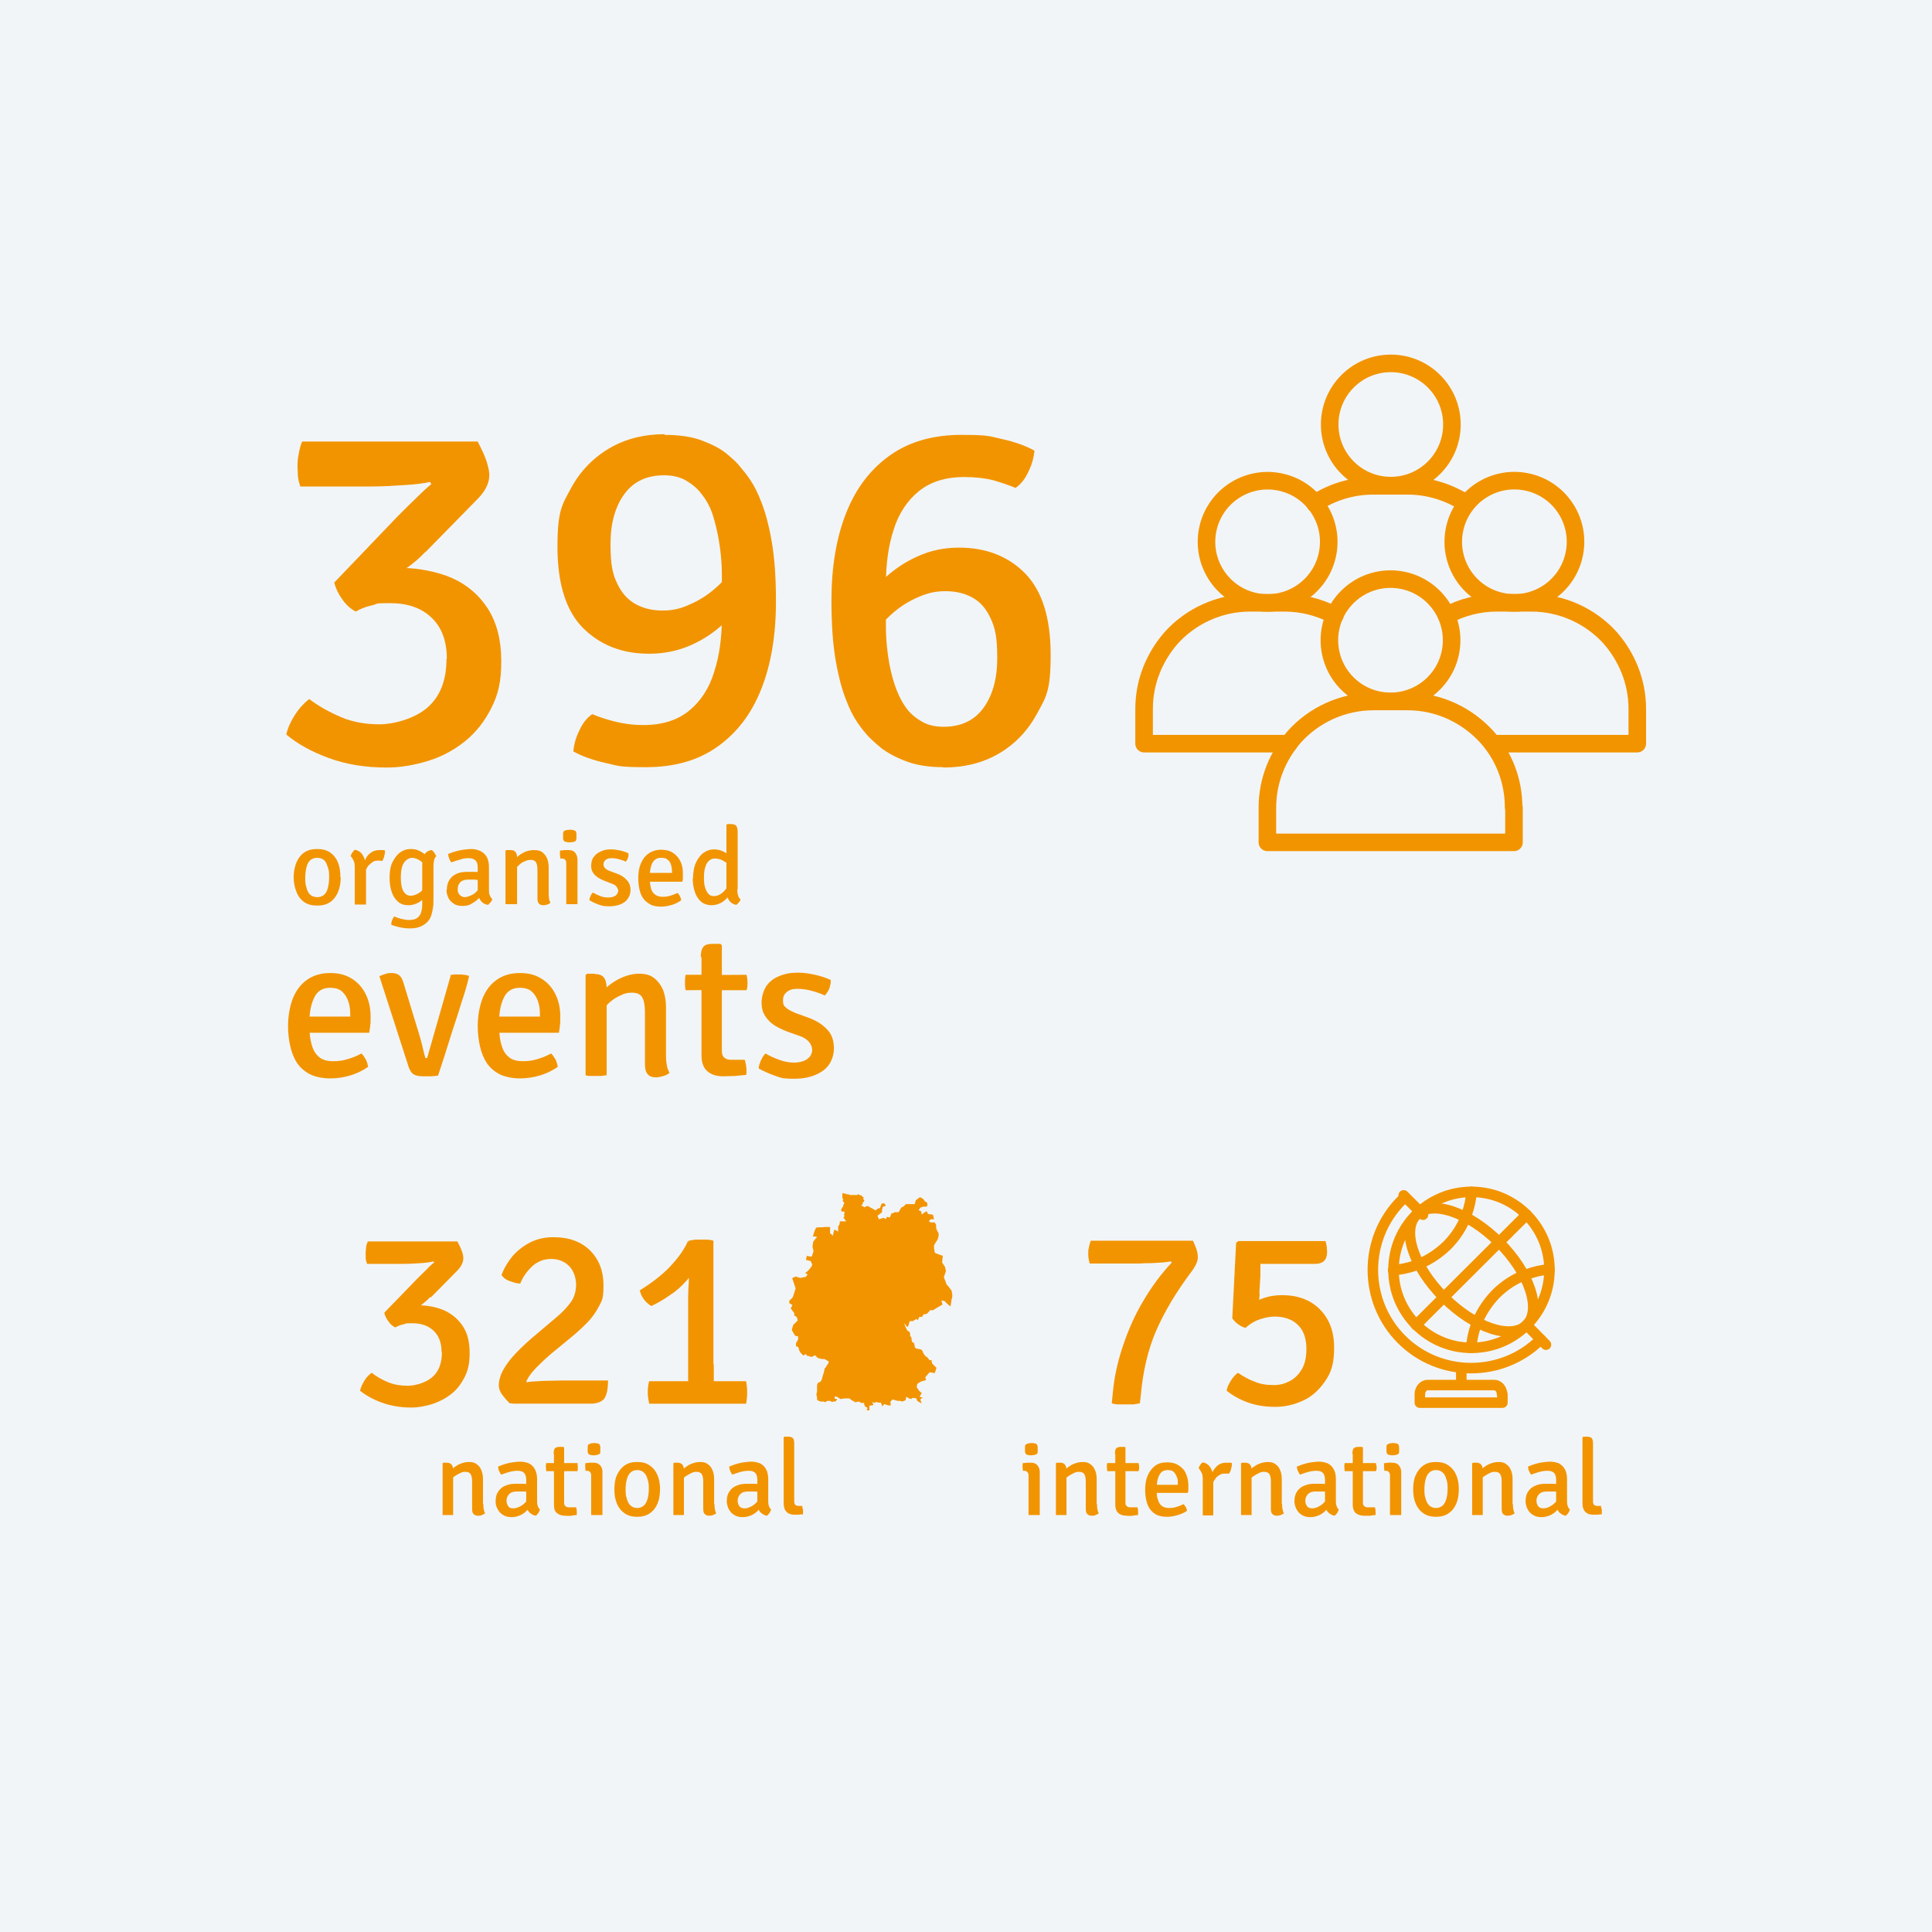 <?xml version="1.0" encoding="UTF-8"?>
<svg xmlns="http://www.w3.org/2000/svg" version="1.1" viewBox="0 0 550 550">
  <!-- Generator: Adobe Illustrator 29.3.0, SVG Export Plug-In . SVG Version: 2.1.0 Build 146)  -->
  <defs>
    <style>
      .st0 {
        fill: #f29400;
      }

      .st1 {
        stroke-width: 3px;
      }

      .st1, .st2 {
        fill: none;
        stroke: #f29400;
        stroke-linecap: round;
        stroke-linejoin: round;
      }

      .st2 {
        stroke-width: 5px;
      }

      .st3 {
        fill: #f2f5f7;
      }
    </style>
  </defs>
  <g id="BG">
    <rect class="st3" width="550" height="550"/>
  </g>
  <g id="Type">
    <g>
      <path class="st0" d="M127.2,187.5c0-5.1-1.5-9-4.4-11.7-2.9-2.8-6.9-4.1-11.8-4.1s-3.2.2-5,.6c-1.8.4-3.4,1-4.7,1.8-1.4-.7-2.7-1.8-3.8-3.4-1.1-1.5-1.9-3.1-2.3-4.7,2.6-1.2,5.6-2.3,8.9-3.1,3.3-.8,6.9-1.2,10.8-1.2s9.6,1,13.9,2.9c4.2,1.9,7.6,4.8,10.1,8.7,2.5,3.9,3.8,8.9,3.8,14.9s-.9,9.5-2.8,13.3c-1.9,3.8-4.4,7-7.5,9.5-3.1,2.5-6.6,4.4-10.5,5.6-3.9,1.2-7.8,1.9-11.8,1.9-6.1,0-11.6-.9-16.5-2.7-4.9-1.8-8.9-4-12.1-6.7.4-1.8,1.2-3.6,2.4-5.5s2.6-3.4,4.1-4.6c2.8,2.1,5.9,3.8,9.2,5.2,3.3,1.4,7,2,10.9,2s9.9-1.6,13.5-4.7c3.7-3.2,5.5-7.8,5.5-13.9ZM121.1,157.1c-1.6,1.7-3.4,3.3-5.6,4.8-2.1,1.5-4.2,2.9-6.3,4.1s-3.9,2.2-5.4,3l-8.7-3.1,17.9-18.7c.8-.8,1.8-1.8,3-3,1.2-1.2,2.5-2.4,3.7-3.6,1.2-1.2,2.3-2.1,3.1-2.8l-.4-.6c-1.7.4-4.1.7-7.4.9-3.2.2-6.3.4-9.2.4h-20.3c-.4-1.1-.6-2.1-.7-3,0-1-.1-1.8-.1-2.4,0-1.1,0-2.3.3-3.6.2-1.3.5-2.6,1-3.8h50c1.1,2.2,2,4,2.5,5.6.5,1.6.8,2.9.8,3.9,0,2.2-1,4.4-3.1,6.6l-15.1,15.4Z"/>
      <path class="st0" d="M189.1,123.8c4.2,0,7.8.5,10.7,1.6,2.9,1.1,5.3,2.3,7.1,3.8,1.8,1.5,3.1,2.7,3.9,3.8.7.8,1.6,1.9,2.7,3.5,1.1,1.6,2.2,3.7,3.3,6.6,1.1,2.8,2.1,6.5,2.9,11.1.8,4.6,1.2,10.3,1.2,17,0,9.6-1.4,18-4.2,25-2.8,7.1-7,12.5-12.5,16.4-5.5,3.9-12.3,5.8-20.3,5.8s-7.9-.4-11.5-1.2c-3.6-.8-6.7-1.9-9.2-3.3.2-1.9.7-3.9,1.7-5.9.9-2,2.1-3.6,3.7-4.7,1.9.8,4,1.5,6.4,2.1,2.4.6,5.1,1,8.2,1,5.4,0,9.7-1.4,13-4.1,3.3-2.7,5.7-6.4,7.1-11,1.5-4.6,2.2-9.8,2.2-15.5v-12.3c0-2.5-.2-5.2-.6-8-.4-2.9-1-5.6-1.8-8.3-.8-2.7-2-4.9-3.5-6.7-1.1-1.5-2.6-2.7-4.3-3.7-1.7-1-3.8-1.5-6.2-1.5-5,0-8.8,1.8-11.4,5.4-2.6,3.6-3.9,8.3-3.9,14.2s.6,8.5,1.9,11.2c1.3,2.8,3.1,4.7,5.3,5.9,2.2,1.2,4.7,1.8,7.6,1.8s5.1-.5,7.7-1.7c2.6-1.1,5-2.6,7.3-4.6,2.3-2,4.3-4.3,5.9-6.9l3,8.2c-1.4,3-3.5,5.8-6.3,8.5-2.8,2.7-6,4.8-9.6,6.4-3.7,1.6-7.6,2.4-11.8,2.4-7.8,0-14-2.5-18.9-7.4-4.8-4.9-7.2-12.6-7.2-23s1.3-12,3.9-16.8c2.6-4.8,6.3-8.6,10.9-11.3,4.6-2.7,9.9-4,15.8-4Z"/>
      <path class="st0" d="M268.5,218.4c-4.2,0-7.7-.6-10.6-1.7-2.9-1.1-5.3-2.4-7.1-3.8-1.8-1.5-3.1-2.7-4-3.7-.7-.8-1.6-1.9-2.7-3.5-1.1-1.6-2.2-3.7-3.3-6.6-1.1-2.8-2.1-6.5-2.9-11.1-.8-4.6-1.2-10.3-1.2-17,0-9.6,1.4-18,4.2-25,2.8-7.1,7-12.5,12.5-16.4,5.5-3.9,12.3-5.8,20.3-5.8s7.9.4,11.6,1.2c3.6.8,6.7,1.9,9.2,3.3-.2,1.9-.7,3.9-1.7,5.9-.9,2-2.1,3.6-3.7,4.7-1.9-.8-4-1.5-6.4-2.2-2.4-.6-5.1-.9-8.2-.9-5.4,0-9.7,1.4-13,4.1-3.3,2.7-5.7,6.4-7.1,10.9-1.5,4.6-2.2,9.8-2.2,15.5v12.3c0,2.4.2,5.1.6,8,.4,2.9,1,5.6,1.9,8.3s2,4.9,3.4,6.8c1.1,1.5,2.6,2.7,4.3,3.7,1.7,1,3.8,1.5,6.2,1.5,5,0,8.8-1.8,11.4-5.4s3.9-8.3,3.9-14.2-.6-8.5-1.9-11.3-3-4.7-5.2-5.9c-2.2-1.2-4.7-1.8-7.6-1.8s-5,.5-7.6,1.6c-2.6,1.1-5.1,2.6-7.4,4.6-2.3,2-4.3,4.3-5.9,7l-3-8.2c1.4-3.1,3.5-5.9,6.3-8.5,2.8-2.6,6-4.8,9.6-6.4,3.7-1.7,7.6-2.5,11.8-2.5,7.8,0,14.1,2.5,18.9,7.4,4.8,5,7.2,12.6,7.2,23.1s-1.3,12-3.9,16.8c-2.6,4.8-6.2,8.6-10.8,11.3s-9.9,4-15.9,4Z"/>
    </g>
    <g>
      <path class="st0" d="M85.6,293.8v-4.4h14.1v-.8c0-1.4-.2-2.6-.6-3.7-.4-1.1-1-2-1.8-2.7-.8-.7-2-1-3.3-1-2,0-3.5.8-4.4,2.5s-1.5,4-1.5,6.9v1.8c0,1.8.2,3.5.6,4.9.4,1.5,1,2.6,2,3.5s2.3,1.3,4.1,1.3,2.9-.2,4.2-.6c1.4-.4,2.6-.9,3.9-1.6.5.5.9,1.1,1.3,1.8.3.7.5,1.4.6,2-1.4,1-3,1.8-4.9,2.4s-3.9.9-5.9.9-4.2-.4-5.8-1.2c-1.5-.8-2.8-1.9-3.7-3.3-.9-1.4-1.5-3-1.9-4.8s-.6-3.7-.6-5.6c0-2.9.5-5.5,1.3-7.7.9-2.3,2.2-4.1,4-5.4s4-2,6.7-2,4.6.6,6.3,1.7,3,2.6,3.9,4.5c.9,1.9,1.3,3.9,1.3,6.2s0,1.7-.1,2.4c0,.7-.2,1.4-.3,2.2h-19.4Z"/>
      <path class="st0" d="M128.1,277.6c.4,0,.8-.2,1.2-.2.4,0,.7,0,1.1,0,.5,0,1.1,0,1.6.1.5,0,1,.2,1.5.3v.3c-.5,2.2-1.2,4.6-2.1,7.2-.8,2.6-1.6,5.2-2.5,7.8-.8,2.6-1.6,5-2.3,7.3s-1.4,4.2-1.9,5.8c-.7.1-1.4.2-2.1.2-.8,0-1.5,0-2.2,0-1.2,0-2.1-.2-2.7-.6-.6-.4-1.2-1.3-1.6-2.8l-8.1-25.1c.7-.3,1.3-.5,1.9-.7s1.1-.2,1.6-.2c.9,0,1.5.2,2.1.6.5.4.9,1,1.2,2l3.9,12.8c.3.9.6,2,.9,3,.3,1.1.6,2.1.8,3.1.2,1,.4,1.7.6,2.3,0,.2,0,.3.2.4,0,0,.2,0,.4,0l6.8-23.8Z"/>
      <path class="st0" d="M139.6,293.8v-4.4h14.1v-.8c0-1.4-.2-2.6-.6-3.7-.4-1.1-1-2-1.8-2.7-.8-.7-2-1-3.3-1-2,0-3.5.8-4.4,2.5s-1.5,4-1.5,6.9v1.8c0,1.8.2,3.5.6,4.9.4,1.5,1,2.6,2,3.5s2.3,1.3,4.1,1.3,2.9-.2,4.2-.6c1.4-.4,2.6-.9,3.9-1.6.5.5.9,1.1,1.3,1.8.3.7.5,1.4.6,2-1.4,1-3,1.8-4.9,2.4s-3.9.9-5.9.9-4.2-.4-5.8-1.2c-1.5-.8-2.8-1.9-3.7-3.3-.9-1.4-1.5-3-1.9-4.8s-.6-3.7-.6-5.6c0-2.9.5-5.5,1.3-7.7.9-2.3,2.2-4.1,4-5.4s4-2,6.7-2,4.6.6,6.3,1.7,3,2.6,3.9,4.5c.9,1.9,1.3,3.9,1.3,6.2s0,1.7-.1,2.4c0,.7-.2,1.4-.3,2.2h-19.4Z"/>
      <path class="st0" d="M169.4,277.3c1.3,0,2.1.4,2.6,1.1s.7,1.8.7,3.1v24.6c-.4,0-.8.1-1.4.2-.5,0-1.1,0-1.6,0s-1.1,0-1.6,0c-.5,0-1,0-1.4-.2v-28.5l.4-.4h2.2ZM189.6,300.1c0,1,0,2,.2,2.9.1.9.4,1.7.8,2.4-.4.4-1,.7-1.7.9-.7.2-1.4.4-2.1.4-1.2,0-2-.3-2.5-1-.5-.6-.7-1.6-.7-2.8v-14.8c0-2-.3-3.4-.8-4.2-.5-.9-1.5-1.3-2.9-1.3s-2,.2-3.1.7c-1.1.5-2.2,1.1-3.2,2-1,.9-1.8,1.9-2.4,3v-5.7c1.3-1.5,2.9-2.8,4.8-3.8,1.9-1,3.9-1.6,5.9-1.6s3.3.4,4.4,1.3,1.9,2,2.5,3.4c.5,1.4.8,3,.8,4.8v13.5Z"/>
      <path class="st0" d="M212.5,277.5c.2.7.3,1.4.3,2.2s0,1.6-.3,2.2h-9.5c0-.1-7.8,0-7.8,0-.2-.7-.2-1.5-.2-2.2s0-1.4.2-2.2h7.9c0,.1,9.4,0,9.4,0ZM199.5,272.5c0-1.3.2-2.3.7-2.9.4-.6,1.3-.9,2.6-.9h2.3l.4.4v30.1c0,.8.2,1.4.6,1.8s1,.7,1.9.7h4c.3.9.5,1.9.5,3s0,.4,0,.7,0,.4-.1.6c-1,.1-2,.2-3.1.3-1.1,0-2.2.1-3.4.1-2,0-3.5-.5-4.6-1.5-1.1-1-1.6-2.5-1.6-4.5v-28Z"/>
      <path class="st0" d="M216,304.1c0-.7.3-1.4.6-2.2.4-.8.8-1.5,1.3-2,1.2.7,2.5,1.3,3.9,1.8,1.4.5,2.8.8,4.2.8s2.8-.3,3.8-1c.9-.7,1.4-1.5,1.4-2.6,0-.8-.3-1.6-.9-2.3-.6-.7-1.5-1.3-2.7-1.7l-3.4-1.2c-1.3-.5-2.6-1.1-3.7-1.8-1.1-.7-2-1.6-2.7-2.7-.7-1.1-1-2.3-1-3.8s.5-3.3,1.3-4.6c.9-1.3,2.1-2.3,3.7-2.9,1.6-.7,3.3-1,5.2-1s3.2.2,5,.6c1.8.4,3.3.9,4.5,1.5,0,.5,0,1-.2,1.6-.1.6-.3,1.1-.6,1.6-.3.5-.6.9-.9,1.2-1-.5-2.2-.9-3.6-1.3s-2.8-.6-4.2-.6-2.3.3-3,.9c-.8.6-1.1,1.4-1.1,2.5s.3,1.5.9,2c.6.5,1.5,1,2.7,1.5l3.6,1.3c2.2.8,4,1.9,5.3,3.3,1.4,1.4,2,3.2,2,5.5s-1,4.8-3.1,6.3c-2.1,1.5-4.8,2.3-8.2,2.3s-3.9-.3-5.6-.9c-1.7-.6-3.2-1.3-4.5-2Z"/>
    </g>
    <g>
      <path class="st0" d="M97,249.8c0,1.6-.3,3-.8,4.2-.5,1.2-1.3,2.2-2.2,2.8-1,.7-2.2,1-3.7,1s-2.7-.3-3.7-1c-1-.7-1.7-1.6-2.2-2.9-.5-1.2-.8-2.6-.8-4.2s.3-3,.8-4.2c.5-1.2,1.3-2.2,2.2-2.8,1-.7,2.2-1,3.7-1s2.7.3,3.7,1c1,.7,1.7,1.6,2.2,2.8.5,1.2.7,2.6.7,4.2ZM86.9,249.8c0,1,0,1.9.3,2.7.2.9.5,1.6,1,2.1.5.5,1.2.8,2.1.8s1.6-.3,2.1-.8c.5-.5.8-1.2,1-2.1.2-.9.3-1.8.3-2.7s0-1.9-.3-2.7-.5-1.6-1-2.1c-.5-.5-1.2-.8-2.1-.8s-1.6.3-2.1.8c-.5.5-.8,1.2-1,2.1s-.3,1.8-.3,2.7Z"/>
      <path class="st0" d="M99.9,243.6c0-.3.2-.6.4-.9.2-.3.5-.6.7-.8,1,.2,1.8.7,2.3,1.6.5.8.8,1.8.9,3.1v10.9c-.2,0-.5,0-.7,0-.3,0-.6,0-.9,0s-.6,0-.9,0c-.3,0-.5,0-.7,0v-10.6c0-.8-.1-1.5-.4-2-.2-.5-.5-.9-.8-1.2ZM109.6,242.1c0,.4,0,.9-.2,1.5-.1.6-.3,1.1-.6,1.5-.2,0-.4,0-.6-.1-.2,0-.4,0-.6,0-.6,0-1.1.1-1.5.4s-.8.6-1.1.9-.6.8-.8,1.3c-.2.5-.4.9-.5,1.4l-.5-.6c0-.7.1-1.5.3-2.2.2-.7.4-1.4.8-2.1s.9-1.1,1.5-1.5,1.4-.6,2.2-.6.5,0,.8,0c.3,0,.5,0,.8.1Z"/>
      <path class="st0" d="M110.9,249.8c0-1.8.3-3.4.9-4.5s1.3-2.1,2.2-2.7c.9-.6,1.8-.9,2.8-.9s1.7.1,2.3.4c.7.3,1.2.6,1.7,1s.9.8,1.2,1.3l-.4,2.7c-.5-.8-1.2-1.5-2-2.1-.8-.5-1.6-.8-2.3-.8s-1.7.5-2.3,1.4c-.6.9-.9,2.3-.9,4.2s.3,3.2.8,4,1.2,1.2,2,1.2,1.6-.3,2.4-.8,1.4-1.2,1.8-2.1l.5,2.5c-.3.5-.7.9-1.2,1.4-.5.5-1.1.9-1.8,1.2s-1.5.5-2.3.5c-1.2,0-2.2-.3-3-1-.8-.7-1.4-1.6-1.8-2.8-.4-1.2-.6-2.6-.6-4.1ZM124.3,243.6c-.3.3-.6.7-.7,1.2-.1.5-.2,1.1-.2,1.7v9.2c0,1.2,0,2.2-.2,3-.1.8-.3,1.5-.5,2.1s-.5,1-.8,1.4c-.5.6-1.2,1.1-2,1.5-.9.4-1.9.6-3.1.6s-1.9-.1-2.9-.3c-1-.2-1.8-.5-2.5-.7,0-.4,0-.8.2-1.3.2-.5.4-.8.6-1.1.7.3,1.4.5,2.1.7.8.2,1.5.3,2.1.3,1.1,0,1.9-.2,2.4-.6.5-.4.9-.9,1.1-1.6s.3-1.4.3-2.2v-11.5c0-1,.2-1.9.6-2.6.4-.8,1.1-1.3,2.1-1.4.3.2.5.4.7.7.2.3.4.6.5.9Z"/>
      <path class="st0" d="M127.2,253.3c0-1.2.3-2.2.8-2.9.5-.8,1.2-1.3,2.1-1.7.9-.4,1.9-.5,3-.5s1.2,0,2,0,1.4.1,2,.3v2.2c-.6-.1-1.2-.2-1.9-.3-.7,0-1.3,0-1.9,0-.9,0-1.7.2-2.2.7-.5.5-.8,1.1-.8,2s.2,1.2.5,1.6c.4.4.9.7,1.5.7s1.5-.3,2.4-.8c.8-.5,1.5-1.3,2.1-2.3l.5,2.4c-.4.4-.8.9-1.4,1.4-.5.5-1.2.9-1.9,1.3s-1.5.5-2.4.5-1.9-.2-2.5-.7c-.7-.5-1.2-1-1.5-1.7-.3-.7-.5-1.4-.5-2.1ZM140.1,256c0,.3-.2.6-.5.9-.2.3-.5.6-.7.7-.7-.1-1.2-.4-1.6-.7-.4-.4-.7-.8-.9-1.3s-.3-1-.4-1.6v-7c0-1-.2-1.7-.7-2.1-.4-.4-1.1-.6-1.9-.6s-1.6.1-2.4.4c-.8.2-1.7.5-2.5.8-.2-.3-.5-.6-.6-1.1-.2-.4-.3-.9-.3-1.3.6-.2,1.2-.5,2-.7.7-.2,1.5-.4,2.3-.5.8-.1,1.5-.2,2.2-.2,1,0,1.9.2,2.7.6s1.3.9,1.8,1.7c.4.8.6,1.7.6,2.9v6.4c0,.6,0,1.1.2,1.5s.3.8.7,1.1Z"/>
      <path class="st0" d="M145.4,242c.7,0,1.1.2,1.4.6.3.4.4,1,.4,1.7v13.1c-.2,0-.4,0-.7,0-.3,0-.6,0-.9,0s-.6,0-.9,0c-.3,0-.5,0-.8,0v-15.2l.2-.2h1.2ZM156.2,254.2c0,.5,0,1,.1,1.5,0,.5.2.9.4,1.3-.2.2-.5.4-.9.5-.4.1-.7.2-1.1.2-.6,0-1.1-.2-1.3-.5-.3-.3-.4-.8-.4-1.5v-7.9c0-1-.1-1.8-.4-2.3-.3-.5-.8-.7-1.5-.7s-1.1.1-1.7.4c-.6.2-1.2.6-1.7,1.1-.5.5-1,1-1.3,1.6v-3.1c.7-.8,1.5-1.5,2.5-2,1-.6,2.1-.8,3.2-.8s1.8.2,2.4.7,1,1.1,1.3,1.8c.3.8.4,1.6.4,2.6v7.2Z"/>
      <path class="st0" d="M164.5,257.4c-.2,0-.5,0-.7,0-.3,0-.6,0-.9,0s-.6,0-.9,0c-.3,0-.5,0-.8,0v-11.4c0-.5,0-1-.3-1.2-.2-.3-.5-.4-1.1-.4h-.3c0-.4-.1-.7-.1-1.1s0-.4,0-.6c0-.2,0-.4.1-.6.4,0,.8,0,1.1-.1.3,0,.6,0,.9,0h.4c.8,0,1.4.2,1.8.7.4.5.7,1.2.7,2v12.7ZM160.3,238c0-.2,0-.5,0-.7,0-.3.1-.5.2-.7.2-.1.4-.2.8-.3.3,0,.6-.1.9-.1s.6,0,.9.1c.3,0,.6.2.8.3,0,.2.2.4.2.7,0,.3,0,.5,0,.7s0,.5,0,.7-.1.5-.2.7c-.1.1-.4.2-.7.3-.4,0-.7.1-1,.1s-.6,0-.9-.1c-.3,0-.6-.2-.8-.3,0-.2-.2-.4-.2-.7,0-.3,0-.5,0-.7Z"/>
      <path class="st0" d="M167.8,256.3c0-.4.1-.7.3-1.2.2-.4.4-.8.7-1,.7.4,1.3.7,2.1,1s1.5.4,2.3.4,1.5-.2,2-.5c.5-.4.7-.8.8-1.4,0-.4-.2-.8-.5-1.2-.3-.4-.8-.7-1.5-.9l-1.8-.7c-.7-.3-1.4-.6-2-1-.6-.4-1.1-.9-1.4-1.4-.4-.6-.5-1.2-.5-2s.2-1.8.7-2.4c.5-.7,1.1-1.2,2-1.6.8-.4,1.8-.6,2.8-.6s1.7.1,2.7.3c.9.2,1.7.5,2.4.8,0,.3,0,.5,0,.8,0,.3-.2.6-.3.9s-.3.5-.5.7c-.5-.3-1.2-.5-1.9-.7-.7-.2-1.5-.3-2.2-.3s-1.2.2-1.6.5c-.4.3-.6.8-.6,1.3s.2.8.5,1.1c.3.3.8.6,1.4.8l1.9.7c1.2.4,2.1,1,2.8,1.8.7.7,1.1,1.7,1.1,2.9s-.6,2.6-1.7,3.4c-1.1.8-2.6,1.2-4.4,1.2s-2.1-.2-3-.5c-.9-.3-1.7-.7-2.4-1.1Z"/>
      <path class="st0" d="M183.8,250.8v-2.3h7.5v-.4c0-.7-.1-1.4-.3-2s-.5-1.1-1-1.4c-.4-.4-1-.5-1.8-.5-1.1,0-1.8.4-2.4,1.3-.5.9-.8,2.1-.8,3.7v1c0,1,.1,1.8.3,2.6.2.8.6,1.4,1.1,1.8.5.4,1.2.7,2.2.7s1.5-.1,2.2-.3c.7-.2,1.4-.5,2.1-.8.3.3.5.6.7,1,.2.4.3.7.3,1.1-.7.5-1.6,1-2.6,1.3-1,.3-2.1.5-3.2.5s-2.3-.2-3.1-.7-1.5-1-2-1.8c-.5-.8-.8-1.6-1-2.6-.2-1-.3-2-.3-3,0-1.5.2-2.9.7-4.1.5-1.2,1.2-2.2,2.2-2.9,1-.7,2.2-1.1,3.6-1.1s2.5.3,3.4.9c.9.6,1.6,1.4,2.1,2.4.5,1,.7,2.1.7,3.3s0,.9,0,1.3c0,.4,0,.8-.2,1.2h-10.4Z"/>
      <path class="st0" d="M197.3,250c0-1.8.3-3.4.9-4.6.6-1.2,1.3-2.1,2.2-2.7.9-.6,1.8-.9,2.8-.9s1.9.2,2.7.6,1.6.9,2.3,1.4l-.4,2.5c-.6-.5-1.3-.9-2-1.3-.7-.4-1.5-.6-2.3-.6s-1.1.2-1.6.6c-.5.4-.9,1-1.1,1.8-.3.8-.4,1.9-.4,3.1s.1,2.2.4,3c.3.8.6,1.3,1,1.7.4.4.9.5,1.4.5s1.1-.1,1.6-.4c.6-.3,1.1-.7,1.6-1.3s.9-1.3,1.1-2.3l.7,2.4c-.2.7-.6,1.4-1.1,2s-1.2,1.2-2,1.6c-.8.4-1.7.6-2.6.6s-2.1-.3-2.9-1-1.4-1.6-1.8-2.8-.6-2.5-.6-4.1ZM209.9,253.1c0,.6,0,1.2.2,1.7.1.5.3.9.7,1.2,0,.3-.2.6-.5.9-.2.3-.5.6-.7.7-1-.2-1.7-.7-2.2-1.5-.4-.8-.6-1.6-.6-2.6v-18.7l.2-.2h1.2c.7,0,1.1.2,1.4.5.2.3.4.8.4,1.6v16.4Z"/>
    </g>
    <g>
      <path class="st0" d="M125.7,384.8c0-2.6-.8-4.6-2.3-6-1.5-1.4-3.5-2.1-6-2.1s-1.6.1-2.5.3c-.9.2-1.7.5-2.4.9-.7-.4-1.4-.9-1.9-1.7-.6-.8-1-1.6-1.2-2.4,1.3-.6,2.9-1.2,4.6-1.6,1.7-.4,3.5-.6,5.5-.6s4.9.5,7.1,1.5c2.1,1,3.9,2.5,5.2,4.5,1.3,2,1.9,4.5,1.9,7.6s-.5,4.9-1.4,6.8c-1,1.9-2.2,3.6-3.8,4.8-1.6,1.3-3.4,2.2-5.4,2.9-2,.6-4,1-6,1-3.1,0-5.9-.5-8.4-1.4-2.5-.9-4.6-2.1-6.2-3.4.2-.9.6-1.8,1.2-2.8.6-1,1.3-1.7,2.1-2.3,1.4,1.1,3,2,4.7,2.7s3.6,1,5.6,1,5-.8,6.9-2.4,2.8-4,2.8-7.1ZM122.5,369.2c-.8.9-1.8,1.7-2.8,2.5-1.1.8-2.2,1.5-3.2,2.1-1.1.6-2,1.1-2.7,1.5l-4.4-1.6,9.2-9.5c.4-.4.9-.9,1.5-1.5.6-.6,1.3-1.2,1.9-1.9.6-.6,1.2-1.1,1.6-1.4l-.2-.3c-.9.2-2.1.4-3.8.5-1.6.1-3.2.2-4.7.2h-10.4c-.2-.5-.3-1-.4-1.5,0-.5,0-.9,0-1.2,0-.6,0-1.2.1-1.8,0-.7.3-1.3.5-1.9h25.5c.6,1.1,1,2,1.3,2.8.3.8.4,1.5.4,2,0,1.1-.5,2.2-1.6,3.4l-7.7,7.8Z"/>
      <path class="st0" d="M142.8,362.9c.7-1.9,1.8-3.7,3.1-5.3,1.4-1.6,3.1-2.9,5-3.9,2-1,4.2-1.5,6.7-1.5,4.4,0,7.9,1.3,10.4,3.8s3.8,5.8,3.8,9.8-.4,4.4-1.3,6.1c-.9,1.7-2,3.3-3.4,4.7-1.4,1.4-2.9,2.8-4.5,4.1l-5.6,4.6c-1.4,1.2-2.6,2.3-3.7,3.4-1.1,1.1-2,2.1-2.6,3-.6.9-1,1.7-1,2.3v5.5h-4.6c-.8-.8-1.5-1.6-2.1-2.4-.6-.8-1-1.7-1-2.8s.4-2.8,1.3-4.4,2-3,3.4-4.5c1.4-1.5,2.9-2.9,4.5-4.3l7.2-6.1c1.7-1.4,3.1-2.9,4.1-4.3,1-1.4,1.5-3.1,1.5-5s-.7-4-2-5.3c-1.3-1.3-3-2-5.1-2s-3.8.7-5.3,2c-1.5,1.4-2.7,3-3.5,5-.9,0-1.9-.3-3-.7-1.1-.4-1.9-1-2.4-1.9ZM173.1,392.9c0,2.6-.4,4.3-1.1,5.3-.8.9-2.1,1.4-3.9,1.4h-22.2l-2.2-5c1.5-.4,3.2-.8,5.2-1,2-.3,4-.4,6-.5,2,0,3.6-.1,4.9-.1h13.4Z"/>
      <path class="st0" d="M182.2,367.3c3.5-2.2,6.5-4.5,8.8-7,2.3-2.5,3.9-4.8,4.9-7.1l2.8,6.1c-.6,1.8-1.7,3.5-3.1,5.1-1.4,1.6-3,3.1-4.9,4.3-1.8,1.3-3.6,2.3-5.3,3.1-.8-.5-1.5-1.1-2.1-1.9-.6-.8-1-1.7-1.2-2.7ZM191.5,393.2c.5,0,1.2,0,2.2,0,1,0,1.7,0,2.2,0h7c.5,0,1.3,0,2.2,0,1,0,1.7,0,2.2,0h5.1c.2,1,.3,2.1.3,3.2s-.1,2.1-.3,3.2h-27.6c-.2-1-.4-2.1-.4-3.2s.1-2.2.4-3.2h6.7ZM203.2,388.4c0,1,0,1.9,0,2.8,0,.9,0,1.9,0,2.9v2.5h-7.3v-2.5c0-1,0-2,0-2.9,0-.9,0-1.8,0-2.8v-15.6c0-.8,0-2,0-3.5,0-1.5.1-3,.2-4.5,0-1.5.1-2.7,0-3.6v-8c.5-.1,1.1-.2,1.7-.3.6,0,1.2,0,1.7,0s1.1,0,1.7,0c.6,0,1.2.1,1.9.3v35.2Z"/>
    </g>
    <g>
      <path class="st0" d="M127.2,416.4c.6,0,1.1.2,1.4.6.3.4.4.9.4,1.6v12.7c-.2,0-.4,0-.7,0-.3,0-.5,0-.8,0s-.6,0-.8,0c-.3,0-.5,0-.7,0v-14.7l.2-.2h1.2ZM137.6,428.1c0,.5,0,1,.1,1.5s.2.9.4,1.2c-.2.2-.5.3-.9.5s-.7.2-1.1.2c-.6,0-1-.2-1.3-.5s-.4-.8-.4-1.5v-7.6c0-1-.1-1.7-.4-2.2-.3-.5-.8-.7-1.5-.7s-1,.1-1.6.4-1.1.6-1.7,1c-.5.4-.9,1-1.3,1.6v-3c.7-.8,1.5-1.4,2.5-2,1-.5,2-.8,3.1-.8s1.7.2,2.3.7c.6.4,1,1,1.3,1.8s.4,1.6.4,2.5v7Z"/>
      <path class="st0" d="M141.1,427.3c0-1.2.3-2.1.8-2.8.5-.7,1.2-1.3,2.1-1.6.9-.4,1.8-.5,2.9-.5s1.2,0,1.9,0,1.4.1,2,.3v2.1c-.5-.1-1.1-.2-1.8-.2-.7,0-1.3,0-1.9,0-.9,0-1.6.2-2.1.7s-.8,1.1-.8,1.9.2,1.1.5,1.6.9.6,1.5.6,1.5-.3,2.3-.8c.8-.5,1.5-1.3,2.1-2.2l.5,2.4c-.4.4-.8.9-1.3,1.4-.5.5-1.1.9-1.8,1.2s-1.5.5-2.4.5-1.8-.2-2.5-.7c-.7-.4-1.1-1-1.5-1.7s-.5-1.4-.5-2.1ZM153.6,429.9c0,.3-.2.6-.4.9-.2.3-.5.6-.7.7-.6-.1-1.1-.4-1.5-.7-.4-.3-.7-.7-.9-1.2-.2-.5-.3-1-.3-1.5v-6.8c0-.9-.2-1.6-.6-2-.4-.4-1-.6-1.8-.6s-1.5.1-2.3.3c-.8.2-1.6.5-2.4.8-.2-.2-.4-.6-.6-1-.2-.4-.3-.9-.3-1.3.6-.2,1.2-.5,1.9-.7s1.4-.4,2.2-.5,1.5-.2,2.1-.2c1,0,1.8.2,2.6.5.7.4,1.3.9,1.7,1.7s.6,1.7.6,2.8v6.1c0,.6,0,1.1.2,1.5.1.4.3.8.7,1.1Z"/>
      <path class="st0" d="M164.4,416.5c0,.4.1.7.1,1.1s0,.8-.1,1.2h-4.9c0,0-4,0-4,0,0-.4-.1-.8-.1-1.2s0-.7.1-1.1h4.1c0,0,4.9,0,4.9,0ZM157.6,413.9c0-.7.1-1.2.3-1.5s.7-.5,1.3-.5h1.2l.2.2v15.6c0,.4,0,.7.3,1,.2.2.5.4,1,.4h2.1c.2.5.2,1,.2,1.6s0,.2,0,.3c0,.1,0,.2,0,.3-.5,0-1,.1-1.6.2s-1.1,0-1.7,0c-1,0-1.8-.3-2.4-.8-.6-.5-.8-1.3-.8-2.3v-14.5Z"/>
      <path class="st0" d="M171.3,431.3c-.2,0-.5,0-.7,0-.3,0-.5,0-.8,0s-.6,0-.8,0c-.3,0-.5,0-.7,0v-11c0-.5,0-.9-.3-1.2-.2-.3-.5-.4-1-.4h-.3c0-.4-.1-.7-.1-1.1s0-.4,0-.5c0-.2,0-.4.1-.6.4,0,.7,0,1.1-.1.3,0,.6,0,.8,0h.4c.8,0,1.3.2,1.8.7s.7,1.1.7,1.9v12.3ZM167.3,412.5c0-.2,0-.5,0-.7s.1-.5.2-.6c.2,0,.4-.2.7-.3.3,0,.6-.1.9-.1s.6,0,.9.1c.3,0,.6.2.7.3,0,.2.2.4.2.7s0,.5,0,.7,0,.4,0,.7-.1.5-.2.6c-.1,0-.4.2-.7.3-.3,0-.7.1-.9.1s-.6,0-.9-.1c-.3,0-.6-.2-.7-.3,0-.2-.2-.4-.2-.6s0-.5,0-.7Z"/>
      <path class="st0" d="M187.9,423.9c0,1.5-.2,2.9-.7,4.1s-1.2,2.1-2.2,2.8c-1,.7-2.2,1-3.6,1s-2.6-.3-3.6-1c-1-.7-1.7-1.6-2.2-2.8-.5-1.2-.7-2.5-.7-4s.2-2.9.7-4,1.2-2.1,2.2-2.8c1-.7,2.1-1,3.6-1s2.6.3,3.6,1,1.7,1.6,2.2,2.8c.5,1.2.7,2.5.7,4ZM178.1,423.9c0,.9,0,1.8.3,2.6.2.8.5,1.5,1,2,.5.5,1.2.8,2,.8s1.5-.3,2-.8c.5-.5.8-1.2,1-2,.2-.8.3-1.7.3-2.6s0-1.8-.3-2.6c-.2-.8-.5-1.5-1-2-.5-.5-1.1-.8-2-.8s-1.5.3-2,.8c-.5.5-.8,1.2-1,2-.2.8-.3,1.7-.3,2.6Z"/>
      <path class="st0" d="M192.9,416.4c.6,0,1.1.2,1.4.6.3.4.4.9.4,1.6v12.7c-.2,0-.4,0-.7,0-.3,0-.5,0-.8,0s-.6,0-.8,0c-.3,0-.5,0-.7,0v-14.7l.2-.2h1.2ZM203.4,428.1c0,.5,0,1,.1,1.5s.2.9.4,1.2c-.2.2-.5.3-.9.5-.3.1-.7.2-1.1.2-.6,0-1-.2-1.3-.5s-.4-.8-.4-1.5v-7.6c0-1-.1-1.7-.4-2.2s-.8-.7-1.5-.7-1,.1-1.6.4-1.1.6-1.7,1c-.5.4-.9,1-1.3,1.6v-3c.7-.8,1.5-1.4,2.5-2,1-.5,2-.8,3.1-.8s1.7.2,2.3.7c.6.4,1,1,1.3,1.8.3.7.4,1.6.4,2.5v7Z"/>
      <path class="st0" d="M206.9,427.3c0-1.2.3-2.1.8-2.8.5-.7,1.2-1.3,2.1-1.6.9-.4,1.8-.5,2.9-.5s1.2,0,1.9,0c.7,0,1.4.1,2,.3v2.1c-.5-.1-1.1-.2-1.8-.2s-1.3,0-1.9,0c-.9,0-1.6.2-2.1.7s-.8,1.1-.8,1.9.2,1.1.5,1.6c.3.4.8.6,1.5.6s1.5-.3,2.3-.8c.8-.5,1.5-1.3,2.1-2.2l.5,2.4c-.4.4-.8.9-1.3,1.4-.5.5-1.1.9-1.8,1.2-.7.3-1.5.5-2.4.5s-1.8-.2-2.5-.7c-.7-.4-1.1-1-1.5-1.7-.3-.7-.5-1.4-.5-2.1ZM219.4,429.9c0,.3-.2.6-.4.9-.2.3-.5.6-.7.7-.6-.1-1.1-.4-1.5-.7-.4-.3-.7-.7-.9-1.2-.2-.5-.3-1-.3-1.5v-6.8c0-.9-.2-1.6-.6-2-.4-.4-1-.6-1.8-.6s-1.5.1-2.3.3c-.8.2-1.6.5-2.4.8-.2-.2-.4-.6-.6-1-.2-.4-.3-.9-.3-1.3.6-.2,1.2-.5,1.9-.7s1.4-.4,2.2-.5,1.5-.2,2.1-.2c1,0,1.8.2,2.6.5.7.4,1.3.9,1.7,1.7.4.7.6,1.7.6,2.8v6.1c0,.6,0,1.1.2,1.5.1.4.3.8.7,1.1Z"/>
      <path class="st0" d="M228.4,429c0,.2.1.5.2.7,0,.3,0,.5,0,.8s0,.2,0,.3,0,.2,0,.3c-.3,0-.7,0-1.2.1-.5,0-.9,0-1.3,0-1,0-1.7-.3-2.2-.8-.5-.5-.8-1.3-.8-2.3v-18.9l.2-.2h1.2c.6,0,1.1.2,1.3.5.2.3.3.8.3,1.5v16.4c0,.9.4,1.3,1.2,1.3h1.1Z"/>
    </g>
    <g>
      <path class="st0" d="M339.6,353.2c.3.7.7,1.5,1,2.4s.4,1.7.4,2.3-.1,1-.3,1.5c-.2.6-.6,1.2-1,1.9-2.4,3.2-4.5,6.3-6.2,9.1-1.7,2.9-3.2,5.7-4.4,8.5s-2.1,5.6-2.8,8.6c-.7,2.9-1.2,6.1-1.5,9.4l-.3,2.6c-.5.1-1.1.2-1.8.3-.7,0-1.4,0-2.2,0s-1.3,0-2.1,0c-.7,0-1.3-.1-1.9-.3l.3-3c.4-4.5,1.4-9,2.9-13.4,1.5-4.5,3.4-8.8,5.8-12.8,2.4-4.1,5.1-7.7,8.1-10.9l-.3-.3c-.5.1-1.3.2-2.3.3s-2.1.1-3.3.2c-1.2,0-2.3,0-3.3.1-1,0-1.8,0-2.2,0h-12c-.2-.8-.4-1.7-.4-2.6s0-1.4.2-2c.1-.7.3-1.3.5-1.9h29Z"/>
      <path class="st0" d="M349.2,395.9c.1-.8.5-1.7,1.1-2.7s1.3-1.8,2.1-2.4c1.5,1,3,1.9,4.7,2.5,1.6.7,3.4,1,5.4,1s3.2-.4,4.6-1.1c1.4-.7,2.6-1.9,3.5-3.4s1.3-3.5,1.3-5.8-.5-4.2-1.4-5.6c-.9-1.3-2.1-2.3-3.4-2.8-1.4-.6-2.8-.8-4.2-.8s-2.8.3-4.3.8-2.8,1.3-4,2.4c-.7-.1-1.4-.5-2.1-1-.7-.5-1.2-1-1.6-1.6,1-1.1,2.2-2.1,3.6-3.2,1.4-1,3-1.9,4.8-2.5,1.8-.7,3.7-1,5.6-1,4.5,0,8.1,1.3,10.8,4,2.7,2.7,4.1,6.3,4.1,10.9s-.8,7-2.5,9.5-3.7,4.4-6.3,5.6c-2.6,1.2-5.2,1.8-8,1.8s-5.5-.4-7.9-1.3c-2.4-.9-4.3-2-5.9-3.3ZM358.6,368.1c0,1-.2,2-.3,3-.2,1-.4,2-.7,2.9-1,.4-2,.7-3.1.9-1.1.2-2.3.4-3.7.5l1.1-21.7,6.7,1.1c0,.7.1,1.6.2,2.7s0,2.2,0,3.3c0,1.1,0,2,0,2.6l-.3,4.8ZM377.3,353.2c.2.6.3,1.1.4,1.7,0,.6.1,1.1.1,1.5,0,2.2-1.1,3.4-3.4,3.4h-12.6c-1.3,0-2.5,0-3.8,0-1.3,0-2.4-.1-3.4-.2-1,0-1.8-.1-2.3-.2l-.3-5.6.5-.5h24.8Z"/>
    </g>
    <g>
      <path class="st0" d="M295.8,431.3c-.2,0-.5,0-.7,0-.3,0-.5,0-.8,0s-.6,0-.8,0c-.3,0-.5,0-.7,0v-11c0-.5,0-.9-.3-1.2s-.5-.4-1-.4h-.3c0-.4-.1-.7-.1-1.1s0-.4,0-.5c0-.2,0-.4.1-.6.4,0,.7,0,1.1-.1.3,0,.6,0,.8,0h.4c.8,0,1.3.2,1.8.7.4.5.7,1.1.7,1.9v12.3ZM291.8,412.5c0-.2,0-.5,0-.7s.1-.5.2-.6c.2,0,.4-.2.7-.3.3,0,.6-.1.9-.1s.6,0,.9.1c.3,0,.6.2.7.3,0,.2.2.4.2.7s0,.5,0,.7,0,.4,0,.7-.1.5-.2.6c-.1,0-.4.2-.7.3-.3,0-.7.1-.9.1s-.6,0-.9-.1c-.3,0-.6-.2-.7-.3,0-.2-.2-.4-.2-.6s0-.5,0-.7Z"/>
      <path class="st0" d="M301.8,416.4c.7,0,1.1.2,1.4.6.3.4.4.9.4,1.6v12.7c-.2,0-.4,0-.7,0-.3,0-.5,0-.8,0s-.6,0-.8,0c-.3,0-.5,0-.7,0v-14.7l.2-.2h1.2ZM312.3,428.1c0,.5,0,1,.1,1.5s.2.9.4,1.2c-.2.2-.5.3-.9.5s-.7.2-1.1.2c-.6,0-1-.2-1.3-.5s-.4-.8-.4-1.5v-7.6c0-1-.1-1.7-.4-2.2s-.8-.7-1.5-.7-1,.1-1.6.4-1.1.6-1.7,1-.9,1-1.3,1.6v-3c.7-.8,1.5-1.4,2.5-2,1-.5,2-.8,3.1-.8s1.7.2,2.3.7c.6.4,1,1,1.3,1.8.3.7.4,1.6.4,2.5v7Z"/>
      <path class="st0" d="M324.1,416.5c.1.4.2.7.2,1.1s0,.8-.2,1.2h-4.9c0,0-4,0-4,0,0-.4-.1-.8-.1-1.2s0-.7.1-1.1h4.1c0,0,4.9,0,4.9,0ZM317.4,413.9c0-.7.1-1.2.3-1.5.2-.3.7-.5,1.3-.5h1.2l.2.2v15.6c0,.4,0,.7.3,1,.2.2.5.4,1,.4h2.1c.2.5.2,1,.2,1.6s0,.2,0,.3c0,.1,0,.2,0,.3-.5,0-1,.1-1.6.2s-1.2,0-1.7,0c-1,0-1.8-.3-2.4-.8-.5-.5-.8-1.3-.8-2.3v-14.5Z"/>
      <path class="st0" d="M328,424.9v-2.2h7.3v-.4c0-.7,0-1.3-.3-1.9s-.5-1.1-.9-1.4c-.4-.4-1-.5-1.7-.5-1,0-1.8.4-2.3,1.3-.5.9-.8,2-.8,3.6v.9c0,.9,0,1.8.3,2.5.2.8.5,1.3,1,1.8.5.4,1.2.7,2.1.7s1.5-.1,2.2-.3c.7-.2,1.4-.5,2-.8.3.2.5.6.7.9.2.4.3.7.3,1-.7.5-1.6.9-2.6,1.2-1,.3-2,.5-3.1.5s-2.2-.2-3-.6-1.4-1-1.9-1.7c-.5-.7-.8-1.6-1-2.5-.2-.9-.3-1.9-.3-2.9,0-1.5.2-2.8.7-4s1.2-2.1,2.1-2.8c.9-.7,2.1-1,3.5-1s2.4.3,3.3.9c.9.6,1.6,1.3,2,2.3s.7,2,.7,3.2,0,.9,0,1.2c0,.3,0,.7-.2,1.1h-10Z"/>
      <path class="st0" d="M341.3,417.9c0-.3.2-.6.4-.9s.5-.6.7-.7c1,.2,1.7.7,2.2,1.5s.8,1.8.8,3v10.6c-.2,0-.4,0-.7,0-.3,0-.5,0-.8,0s-.6,0-.8,0c-.3,0-.5,0-.7,0v-10.3c0-.8-.1-1.5-.4-2s-.5-.9-.8-1.1ZM350.7,416.5c0,.4,0,.9-.2,1.5-.1.6-.3,1-.6,1.5-.2,0-.4,0-.6,0-.2,0-.4,0-.6,0-.6,0-1.1.1-1.5.4-.4.2-.8.5-1.1.9s-.5.8-.8,1.2c-.2.4-.4.9-.5,1.3l-.4-.6c0-.7.1-1.4.3-2.2.2-.7.4-1.4.8-2,.4-.6.8-1.1,1.4-1.5.6-.4,1.3-.6,2.2-.6s.5,0,.8,0c.3,0,.5,0,.8.1Z"/>
      <path class="st0" d="M354.5,416.4c.6,0,1.1.2,1.4.6.3.4.4.9.4,1.6v12.7c-.2,0-.4,0-.7,0-.3,0-.5,0-.8,0s-.6,0-.8,0c-.3,0-.5,0-.7,0v-14.7l.2-.2h1.2ZM365,428.1c0,.5,0,1,.1,1.5s.2.9.4,1.2c-.2.2-.5.3-.9.5-.3.1-.7.2-1.1.2-.6,0-1-.2-1.3-.5s-.4-.8-.4-1.5v-7.6c0-1-.1-1.7-.4-2.2s-.8-.7-1.5-.7-1,.1-1.6.4-1.1.6-1.7,1c-.5.4-.9,1-1.3,1.6v-3c.7-.8,1.5-1.4,2.5-2,1-.5,2-.8,3.1-.8s1.7.2,2.3.7c.6.4,1,1,1.3,1.8.3.7.4,1.6.4,2.5v7Z"/>
      <path class="st0" d="M368.5,427.3c0-1.2.3-2.1.8-2.8.5-.7,1.2-1.3,2.1-1.6.9-.4,1.8-.5,2.9-.5s1.2,0,1.9,0c.7,0,1.4.1,2,.3v2.1c-.5-.1-1.1-.2-1.8-.2s-1.3,0-1.9,0c-.9,0-1.6.2-2.1.7s-.8,1.1-.8,1.9.2,1.1.5,1.6c.3.4.8.6,1.5.6s1.5-.3,2.3-.8c.8-.5,1.5-1.3,2.1-2.2l.5,2.4c-.4.4-.8.9-1.3,1.4-.5.5-1.1.9-1.8,1.2-.7.3-1.5.5-2.4.5s-1.8-.2-2.5-.7c-.7-.4-1.1-1-1.5-1.7-.3-.7-.5-1.4-.5-2.1ZM381,429.9c0,.3-.2.6-.4.9-.2.3-.5.6-.7.7-.6-.1-1.1-.4-1.5-.7-.4-.3-.7-.7-.9-1.2-.2-.5-.3-1-.3-1.5v-6.8c0-.9-.2-1.6-.6-2-.4-.4-1-.6-1.8-.6s-1.5.1-2.3.3c-.8.2-1.6.5-2.4.8-.2-.2-.4-.6-.6-1-.2-.4-.3-.9-.3-1.3.6-.2,1.2-.5,1.9-.7s1.4-.4,2.2-.5,1.5-.2,2.1-.2c1,0,1.8.2,2.6.5.7.4,1.3.9,1.7,1.7.4.7.6,1.7.6,2.8v6.1c0,.6,0,1.1.2,1.5.1.4.3.8.7,1.1Z"/>
      <path class="st0" d="M391.7,416.5c0,.4.2.7.2,1.1s0,.8-.2,1.2h-4.9c0,0-4,0-4,0,0-.4-.1-.8-.1-1.2s0-.7.1-1.1h4.1c0,0,4.9,0,4.9,0ZM385,413.9c0-.7.1-1.2.3-1.5.2-.3.7-.5,1.3-.5h1.2l.2.2v15.6c0,.4,0,.7.3,1,.2.2.5.4,1,.4h2.1c.2.5.2,1,.2,1.6s0,.2,0,.3,0,.2,0,.3c-.5,0-1,.1-1.6.2-.6,0-1.2,0-1.7,0-1,0-1.8-.3-2.4-.8-.5-.5-.8-1.3-.8-2.3v-14.5Z"/>
      <path class="st0" d="M398.7,431.3c-.2,0-.4,0-.7,0-.3,0-.5,0-.8,0s-.6,0-.8,0c-.3,0-.5,0-.7,0v-11c0-.5,0-.9-.3-1.2-.2-.3-.5-.4-1-.4h-.3c0-.4-.1-.7-.1-1.1s0-.4,0-.5c0-.2,0-.4.1-.6.4,0,.7,0,1.1-.1s.6,0,.8,0h.4c.8,0,1.3.2,1.8.7.4.5.7,1.1.7,1.9v12.3ZM394.7,412.5c0-.2,0-.5,0-.7s.1-.5.2-.6c.2,0,.4-.2.7-.3.3,0,.6-.1.9-.1s.6,0,.9.1c.3,0,.6.2.7.3,0,.2.2.4.2.7s0,.5,0,.7,0,.4,0,.7-.1.5-.2.6c-.1,0-.4.2-.7.3-.3,0-.6.1-.9.1s-.6,0-.9-.1c-.3,0-.6-.2-.7-.3,0-.2-.2-.4-.2-.6s0-.5,0-.7Z"/>
      <path class="st0" d="M415.3,423.9c0,1.5-.2,2.9-.7,4.1s-1.2,2.1-2.2,2.8c-1,.7-2.2,1-3.6,1s-2.6-.3-3.6-1-1.7-1.6-2.2-2.8c-.5-1.2-.7-2.5-.7-4s.2-2.9.7-4,1.2-2.1,2.2-2.8c1-.7,2.1-1,3.6-1s2.6.3,3.6,1,1.7,1.6,2.2,2.8c.5,1.2.7,2.5.7,4ZM405.5,423.9c0,.9,0,1.8.3,2.6.2.8.5,1.5,1,2,.5.5,1.2.8,2,.8s1.5-.3,2-.8c.5-.5.8-1.2,1-2,.2-.8.3-1.7.3-2.6s0-1.8-.3-2.6c-.2-.8-.5-1.5-1-2-.5-.5-1.1-.8-2-.8s-1.5.3-2,.8c-.5.5-.8,1.2-1,2-.2.8-.3,1.7-.3,2.6Z"/>
      <path class="st0" d="M420.3,416.4c.6,0,1.1.2,1.4.6.3.4.4.9.4,1.6v12.7c-.2,0-.4,0-.7,0-.3,0-.5,0-.8,0s-.6,0-.8,0c-.3,0-.5,0-.7,0v-14.7l.2-.2h1.2ZM430.7,428.1c0,.5,0,1,.1,1.5s.2.9.4,1.2c-.2.2-.5.3-.9.5-.3.1-.7.2-1.1.2-.6,0-1-.2-1.3-.5s-.4-.8-.4-1.5v-7.6c0-1-.1-1.7-.4-2.2s-.8-.7-1.5-.7-1,.1-1.6.4-1.1.6-1.7,1c-.5.4-.9,1-1.3,1.6v-3c.7-.8,1.5-1.4,2.5-2,1-.5,2-.8,3.1-.8s1.7.2,2.3.7c.6.4,1,1,1.3,1.8.3.7.4,1.6.4,2.5v7Z"/>
      <path class="st0" d="M434.3,427.3c0-1.2.3-2.1.8-2.8.5-.7,1.2-1.3,2.1-1.6.9-.4,1.8-.5,2.9-.5s1.2,0,1.9,0c.7,0,1.4.1,2,.3v2.1c-.5-.1-1.1-.2-1.8-.2s-1.3,0-1.9,0c-.9,0-1.6.2-2.1.7s-.8,1.1-.8,1.9.2,1.1.5,1.6c.3.4.8.6,1.5.6s1.5-.3,2.3-.8c.8-.5,1.5-1.3,2.1-2.2l.5,2.4c-.4.4-.8.9-1.3,1.4-.5.5-1.1.9-1.8,1.2-.7.3-1.5.5-2.4.5s-1.8-.2-2.5-.7c-.7-.4-1.1-1-1.5-1.7-.3-.7-.5-1.4-.5-2.1ZM446.8,429.9c0,.3-.2.6-.4.9-.2.3-.5.6-.7.7-.6-.1-1.1-.4-1.5-.7-.4-.3-.7-.7-.9-1.2-.2-.5-.3-1-.3-1.5v-6.8c0-.9-.2-1.6-.6-2-.4-.4-1-.6-1.8-.6s-1.5.1-2.3.3c-.8.2-1.6.5-2.4.8-.2-.2-.4-.6-.6-1-.2-.4-.3-.9-.3-1.3.6-.2,1.2-.5,1.9-.7s1.4-.4,2.2-.5,1.5-.2,2.1-.2c1,0,1.8.2,2.6.5.7.4,1.3.9,1.7,1.7.4.7.6,1.7.6,2.8v6.1c0,.6,0,1.1.2,1.5.1.4.3.8.7,1.1Z"/>
      <path class="st0" d="M455.8,429c0,.2.1.5.2.7,0,.3,0,.5,0,.8s0,.2,0,.3,0,.2,0,.3c-.3,0-.7,0-1.2.1-.5,0-.9,0-1.3,0-1,0-1.7-.3-2.2-.8-.5-.5-.8-1.3-.8-2.3v-18.9l.2-.2h1.2c.6,0,1.1.2,1.3.5.2.3.3.8.3,1.5v16.4c0,.9.4,1.3,1.2,1.3h1.1Z"/>
    </g>
  </g>
  <g id="Icon">
    <g>
      <circle class="st2" cx="395.9" cy="182.3" r="17.4" transform="translate(-13 333.3) rotate(-45)"/>
      <path class="st2" d="M431,229.9v9.9h-70.2v-9.9c0-7.8,3-14.8,7.7-20.2,5.5-6.1,13.6-10,22.5-10h9.7c8.9,0,16.9,3.9,22.5,10,4.8,5.3,7.7,12.4,7.7,20.2Z"/>
      <circle class="st2" cx="395.9" cy="120.9" r="17.4" transform="translate(30.5 315.3) rotate(-45)"/>
      <path class="st2" d="M374.3,143.3c4.8-3.2,10.6-5,16.7-5h9.7c6.2,0,11.9,1.9,16.7,5"/>
      <circle class="st2" cx="360.8" cy="154.2" r="17.4" transform="translate(127.8 469.9) rotate(-76.7)"/>
      <path class="st2" d="M366.9,211.7h-41.2v-9.9c0-7.8,3-14.8,7.7-20.2,5.5-6.1,13.6-10,22.5-10h9.7c5.2,0,10.1,1.3,14.4,3.6"/>
      <circle class="st2" cx="431" cy="154.2" r="17.4" transform="translate(181.9 538.2) rotate(-76.7)"/>
      <path class="st2" d="M424.9,211.7h41.2v-9.9c0-7.8-3-14.8-7.7-20.2-5.5-6.1-13.6-10-22.5-10h-9.7c-5.2,0-10.1,1.3-14.4,3.6"/>
    </g>
    <path class="st0" d="M270.9,369.9l.2-.7v-.6c0,0-.2-1.2-.2-1.2l-1-1.3-.2-.2h0s-.2-.2-.2-.2l-.8-2.1.4-1.2.2-.6-.3-1.2-.8-1.2.2-1.9-.9-.3-1.3-.5-.2-.6v-.4c-.1,0-.1-.2-.1-.2v-1s.6-1,.6-1l.4-.6.3-1v-.8c0,0,0,0,0,0h0s-.4-.7-.4-.7l-.3-.8v-.2s0-.7,0-.7l-.4-.7h-1.2c0,0-.5-.4-.5-.4l.6-.5h.9c0,0-.3-1.3-.3-1.3l-1.4-.2-.4-.8-.7.4-.7.6v-.2s-.2-.8-.2-.8l-.7-.3h0s.5-.7.5-.7l.9-.3h.9c0-.1.2-.2.2-.2v-.8c-.1,0-.2-.2-.2-.2h0s-.5-.3-.5-.3l-.5-.7h0c0,0-.9-.5-.9-.5l-1.2.9-.3,1.1h-1.1s-1.4,0-1.4,0l-.5.5-.6.4h-.2c0,.1-.2.4-.2.4l-.6,1h-1.1s-.6.3-.6.3h-.3c0,.1-.1.3-.1.3l-.4.9-.8-.2h0s-.3.6-.3.6h-.2c0-.1-.5-.3-.5-.3l-1.3.4h0s0,0,0,0h0s-.4-1-.4-1l1.3-1v-.7c0,0,.2-.8.2-.8l.8-.3v-.3c-.1,0-.3-.4-.3-.4h-.1s-.7,0-.7,0l-.5,1.3-.7.2-.5.5-.7-.4-.5-.3h-.2c0-.1-.5-.4-.5-.4h-.1c0,0-.4-.2-.4-.2l-.4.2-.4.2-.3-.2-.3-.2h-.1c0,0-.3,0-.3,0l.2-.3h.2c0-.1.1-.2.1-.2v-.5l.4-.2v-.5c0,0-.3-.3-.3-.3l.2-.4-.3-.2h-.1c0,0-.2-.4-.2-.4h-.4s-.5-.3-.5-.3h-.1s-.3.2-.3.2h-.5c0,0-.8,0-.8,0h-.7s-.5-.2-.5-.2h0s-.4,0-.4,0l-.5-.2h-.3c0,0,0,0,0,0h0c0,0-.2-.2-.2-.2l-.3.2v.3c0,0,0,.3,0,.3v.2s0,.2,0,.2v.3c.1,0,.2.2.2.2v.3c0,0-.1.3-.1.3l.4.5h0c0,.1,0,.3,0,.3l-.3.5v.4c-.1,0-.2.1-.2.1l-.2.3v.2c-.1,0-.2.2-.2.2l.2.5h.8c0,0,0,0,0,0h0v.7c0,0-.2.1-.2.1l.2.4v.2c-.1,0-.3.3-.3.3l.8,1.1h-1.8c0,0-.1.8-.1.8l-.4.7v1.4s-.9-.5-.9-.5h-.2c0-.1-.4,1.7-.4,1.7l-.4-.4-.4-.3v-.6s0-1.2,0-1.2h-.6s-.4,0-.4,0h-.5s-.8.1-.8.1h-1c0,0-.7.1-.7.1l-.2.5-.2.4-.5,1.6h.4s.7.1.7.1v.2c-.1,0-1,1.2-1,1.2l-.2,1.4.3,1.3-.5,1.5h-.6c0,0-.8-.2-.8-.2l-.2.8v.4c-.1,0,1.3.3,1.3.3h0c0,.1.4.9.4.9h0c0,.1-.2.7-.2.7l-.4.5-.6.7-.5.4-.3.2.7.4-.2.3-.3.4-1.6.3-1.3-.4-.6.3-.4.2.2.5.3.9.3.9.2.6-.8,2.5-.4.4-.6.6v.7l.5.3.4.2-.5,1,1,1.3v.7c0,0,.7.4.7.4l.3,1h0s-.2.2-.2.2l-1.1,1.1-.4,1.4.2.4.7,1.2.5.2h.4c0,.1,0,.3,0,.3v.7c-.1,0-.6,1-.6,1v.2c0,0,0,.7,0,.7h.4c0,.1.3.3.3.3l.2.8.4.7.2.2.6.6.3-.2.4-.2.4.5h.2s1.1.3,1.1.3l.9-.5.8.8,1.2.3h.7c0,0,1.1.6,1.1.6h.1c0,0,0,.1,0,.1h0s0,0,0,0h0c0,0,0,0,0,0,0,0,0,.2,0,.3h0s0,0,0,0c0,.1-.1.3-.2.3h0c0,.2-.2.3-.3.5,0,0-.1.2-.2.3,0,0,0,0,0,.1h0c-.2.3-.4.4-.4.4l-.2.8h0c0,0,0,.2,0,.2l-.3.9-.4,1.4h0c0,0-.1.2-.1.2l-.3.4-.7.3-.2.7h0c0,0,0,.8,0,.8v.9c0,0-.2.9-.2.9l.2.8v.7c0,0,.3.2.3.2l.7.3h.9c0,0,.4.2.4.2l.6-.4h.8s.5.3.5.3l1.2-.2.3-.7h-.7s0-.6,0-.6h.6c0,0,1.1.7,1.1.7l1.2-.2h1.3c0,0,.5.4.5.4l1.2.7h0s1-.2,1-.2l.7.4h.8c0,0,0,.3,0,.3l.2.6.4.3.4.2-.3.7h.8c0,0,0-.7,0-.7v-.6c0,0,1.1-.2,1.1-.2v-.3c-.1,0-.3-.5-.3-.5h.3c0,.1.3.2.3.2l.6-.3.5.2h.8c0,.1.4,1.1.4,1.1l.5-.7,1.2.4h.7c0-.1-.1-.9-.1-.9v-.2s.6-.6.6-.6l.7.2.7.2h.3s.4,0,.4,0l.7.2.5-.2.4-.2.2-.9h.2c0,.1.6.4.6.4l.7.2h0c0,0,.1-.3.1-.3h1.1s.4.6.4.6h0c0,0,0,.2,0,.2l1.2.7v-.2s-.3-.9-.3-.9l.7-.6h-.5c0-.1-.4-.2-.4-.2l.4-.7.2-.3-.9-.8v-.2c-.1,0-.5-.6-.5-.6v-.6s0,0,0,0l.2-.5,1-.6.7-.2.7-.2v-.2s-.2-.6-.2-.6l.5-.6.7-.8h.3s1.2.2,1.2.2l.5-1.5-.5-.5-.7-.7-.2-.7v-.3c0,0-.3,0-.3,0h-.3s-.7-.9-.7-.9h-.2c0-.1-.2-.2-.2-.2l-.5-.6-.4-.9-.3-.4-1.5-.3-.2-.2-.2-.2v-.5c-.1,0-.2-.7-.2-.7l-.5-.2-.2-.7v-.6c0,0,0,0,0,0l-.2-.2-.2-.2v-.7c0,0-.1-.3-.1-.3v-.2c-.1,0-.7-.4-.7-.4l-.6-1.2h0c0,0-.3-.9-.3-.9l.9,1.1h0s.3-.4.3-.4h0c0-.1.4-1.3.4-1.3h.9s.9-.6.9-.6h0s.5.3.5.3l.4-.9h.8l.3-.5v-.2c.1,0,.2,0,.2,0l.9-.2.9-1h.8l1.3-.8,1.4-.8-.3-1.2.9.2.9.9.5.4.3.2M231.2,360v.2c0,0-.2.3-.2.3M236.1,387.5h0M236.1,387.6h0M236,387.9h0"/>
    <g>
      <circle class="st1" cx="418.9" cy="361.5" r="22.2"/>
      <ellipse class="st1" cx="418.9" cy="361.5" rx="11.1" ry="22.2" transform="translate(-132.9 402.1) rotate(-45)"/>
      <path class="st1" d="M438.6,381.3c-10.9,10.9-28.7,10.9-39.6,0-10.9-10.9-10.9-28.7,0-39.6"/>
      <path class="st1" d="M396.6,361.6c2.1-.2,4.2-.6,6.2-1.3,3.3-1.2,6.4-3.1,9.1-5.7,2.6-2.6,4.6-5.7,5.7-9.1.7-2,1.2-4.1,1.3-6.2"/>
      <path class="st1" d="M418.8,383.7c.2-2.1.6-4.2,1.3-6.2,1.2-3.3,3.1-6.4,5.7-9.1,2.6-2.6,5.7-4.6,9.1-5.7,2-.7,4.1-1.2,6.2-1.3"/>
      <line class="st1" x1="434.6" y1="345.8" x2="403.1" y2="377.2"/>
      <line class="st1" x1="440.1" y1="382.8" x2="434.6" y2="377.2"/>
      <line class="st1" x1="405.1" y1="345.8" x2="399.6" y2="340.3"/>
      <path class="st1" d="M427.7,396.9v2.4h-23.5v-2.4c0-1.4,1-2.6,2.2-2.6h19c1.2,0,2.2,1.2,2.2,2.6Z"/>
      <line class="st1" x1="416" y1="394.3" x2="416" y2="389.5"/>
    </g>
  </g>
</svg>